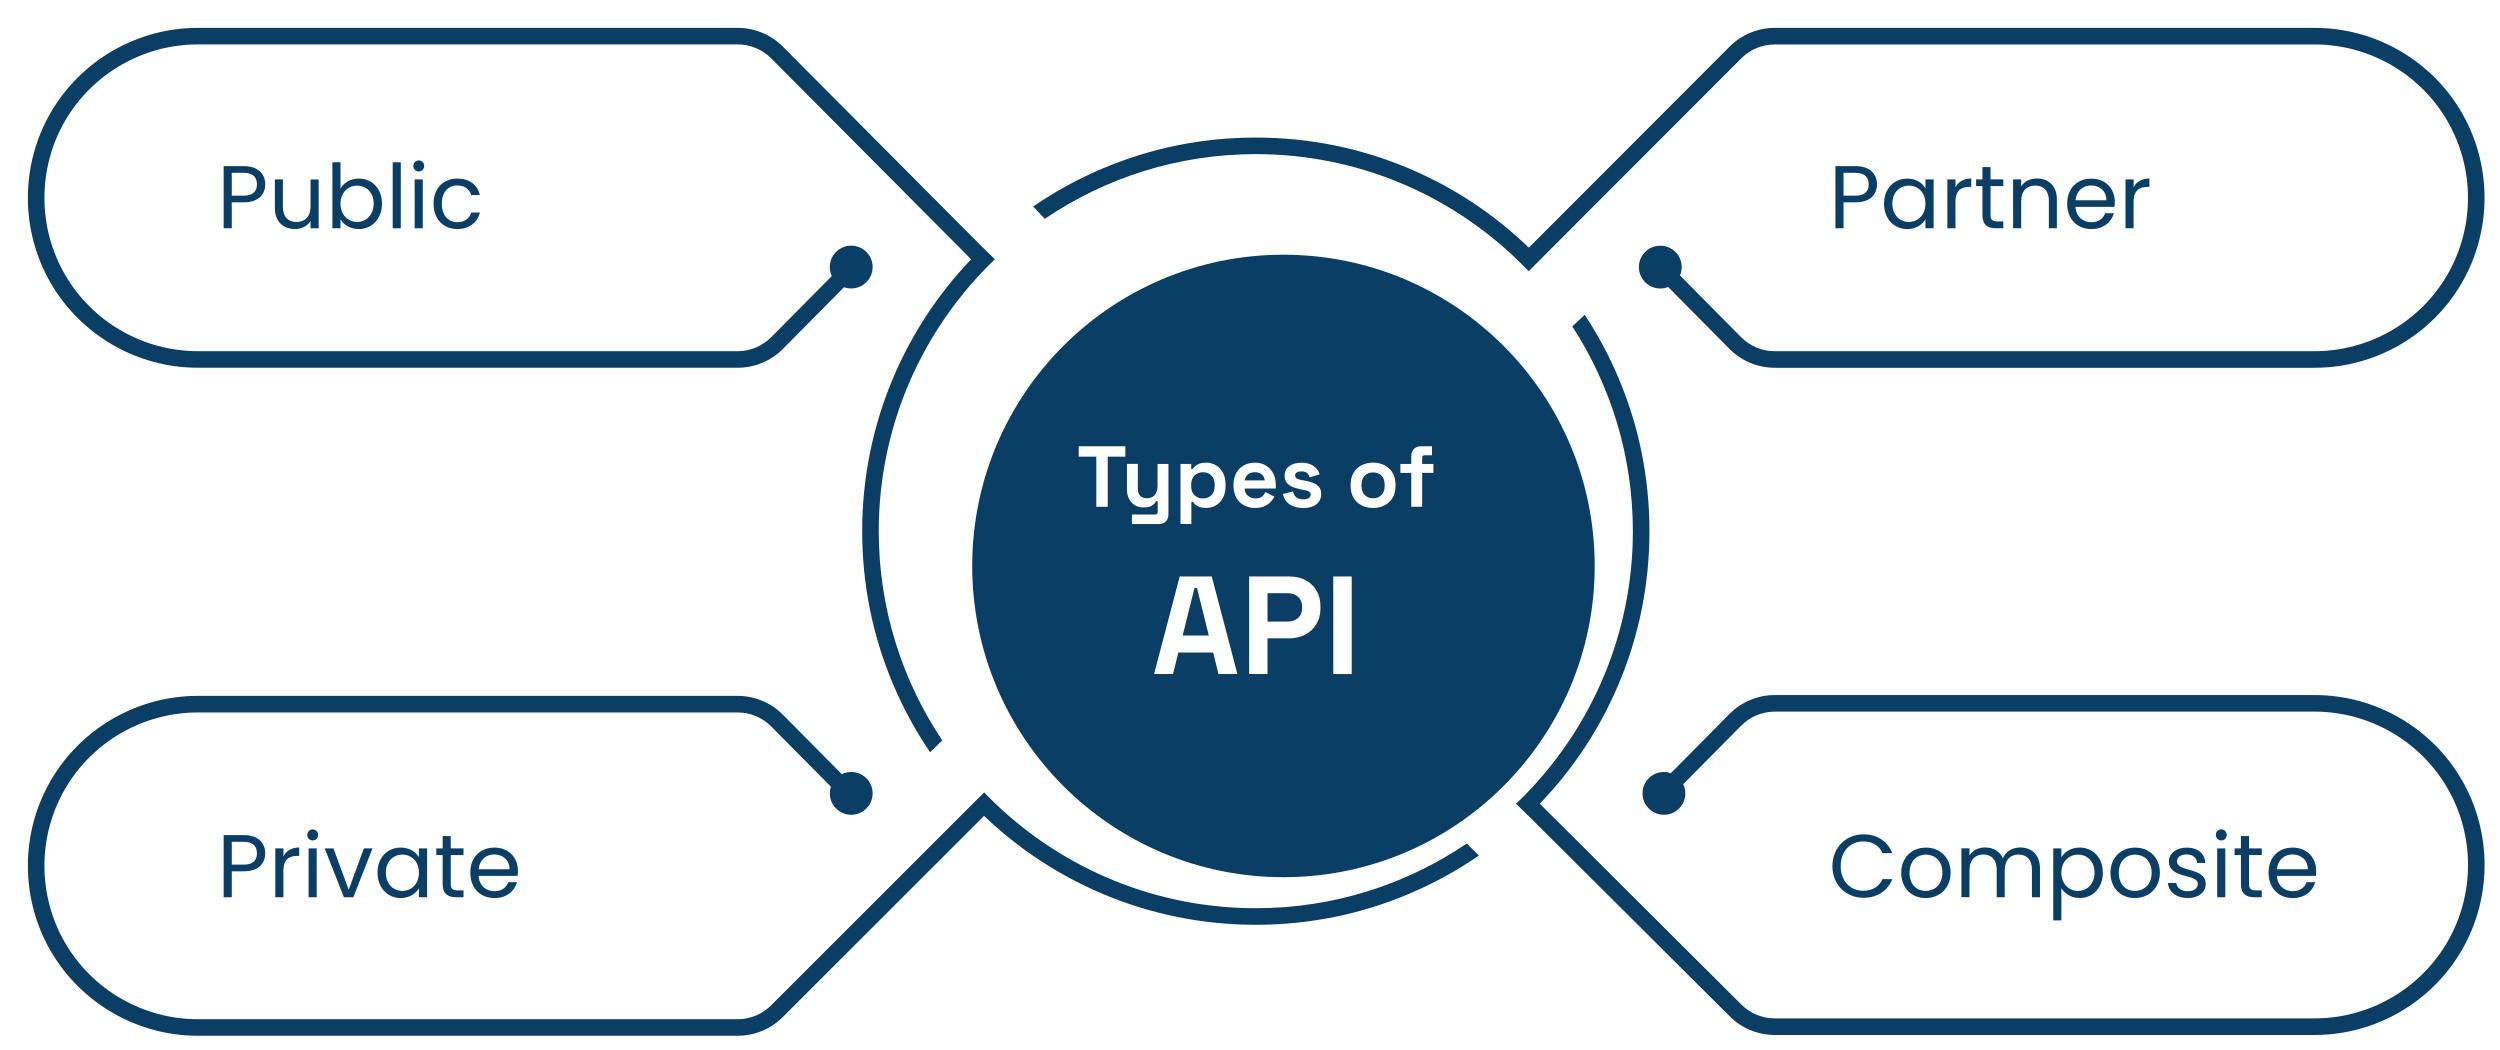 <?xml version="1.0" encoding="UTF-8"?>
<svg xmlns="http://www.w3.org/2000/svg" xmlns:xlink="http://www.w3.org/1999/xlink" id="Layer_1" viewBox="0 0 896.89 376.85">
  <defs>
    <style>.cls-1{fill:#fff;}.cls-2,.cls-3{fill:#0a3e65;}.cls-3{filter:url(#drop-shadow-1);}</style>
    <filter id="drop-shadow-1">
      <feOffset dx="9.92" dy="12.48"></feOffset>
      <feGaussianBlur result="blur" stdDeviation="7.04"></feGaussianBlur>
      <feFlood flood-color="#000" flood-opacity=".3"></feFlood>
      <feComposite in2="blur" operator="in"></feComposite>
      <feComposite in="SourceGraphic"></feComposite>
    </filter>
  </defs>
  <circle class="cls-3" cx="450.53" cy="190.56" r="111.66"></circle>
  <path class="cls-2" d="m352.63,88.79s-.02.02-.03.03l-71.74-72.08c-4.24-4.28-10.13-6.74-16.16-6.74H70.94c-21.71,0-41.94,11.68-52.8,30.48-10.85,18.8-10.85,42.16,0,60.97,10.86,18.8,31.09,30.48,52.8,30.48h193.76c6.03,0,11.92-2.46,16.16-6.74l21.94-22.15c.81.29,1.68.45,2.58.45,4.24,0,7.68-3.44,7.68-7.68s-3.44-7.68-7.68-7.68-7.68,3.44-7.68,7.68c0,1.15.26,2.24.71,3.22l-21.77,21.98c-3.14,3.16-7.49,4.98-11.94,4.98H70.94c-19.59,0-37.85-10.54-47.65-27.51-9.8-16.97-9.8-38.06,0-55.03,9.8-16.97,28.06-27.51,47.65-27.51h193.76c4.45,0,8.81,1.81,11.95,4.98l71.76,72.11c-11.89,12.44-21.3,26.74-27.99,42.56-7.36,17.41-11.1,35.9-11.1,54.97s3.73,37.55,11.1,54.97c3.63,8.58,8.07,16.72,13.26,24.35l4.36-4.27c-14.38-21.49-22.78-47.31-22.78-75.05,0-36.12,14.23-68.99,37.39-93.27,1.37-1.43,2.76-2.83,4.19-4.21.02-.02.04-.04.06-.06l-4.27-4.23Z"></path>
  <path class="cls-2" d="m526.21,302.62c-21.61,14.64-47.67,23.21-75.68,23.21-36.11,0-68.97-14.22-93.26-37.37-1.43-1.36-2.83-2.76-4.19-4.18,0,0,0,0-.01-.01l-4.25,4.24-72.18,72.16c-3.14,3.16-7.49,4.98-11.94,4.98H70.94c-19.59,0-37.85-10.54-47.65-27.51-9.8-16.97-9.8-38.06,0-55.03,9.8-16.97,28.06-27.51,47.65-27.51h193.76c4.45,0,8.81,1.81,11.94,4.98l21.45,21.65c-.25.76-.39,1.56-.39,2.4,0,4.24,3.44,7.68,7.68,7.68s7.68-3.44,7.68-7.68-3.44-7.68-7.68-7.68c-1.21,0-2.36.28-3.38.78l-21.14-21.34c-4.24-4.28-10.13-6.74-16.16-6.74H70.94c-21.71,0-41.94,11.68-52.8,30.48-10.85,18.8-10.85,42.16,0,60.97,10.86,18.8,31.09,30.48,52.8,30.48h193.76c6.03,0,11.92-2.46,16.15-6.73l72.18-72.15c12.43,11.88,26.73,21.28,42.54,27.97,17.41,7.36,35.9,11.1,54.97,11.1s37.55-3.73,54.97-11.1c8.84-3.74,17.21-8.33,25.04-13.73l-4.32-4.32Z"></path>
  <path class="cls-2" d="m883.22,279.84c-10.86-18.8-31.09-30.48-52.8-30.48h-193.76c-6.03,0-11.92,2.46-16.16,6.74l-21.07,21.27c-.78-.27-1.62-.42-2.49-.42-4.24,0-7.68,3.44-7.68,7.68s3.44,7.68,7.68,7.68,7.68-3.44,7.68-7.68c0-1.18-.27-2.3-.75-3.3l20.85-21.05c3.14-3.17,7.49-4.98,11.94-4.98h193.76c19.59,0,37.85,10.54,47.65,27.51,9.8,16.97,9.8,38.05,0,55.03-9.8,16.97-28.06,27.51-47.65,27.51h-193.76c-4.45,0-8.81-1.81-11.96-4.99l-72.29-72.02c12.01-12.5,21.5-26.89,28.24-42.81,7.36-17.41,11.1-35.9,11.1-54.97s-3.73-37.55-11.1-54.97c-3.36-7.95-7.42-15.52-12.13-22.66l-4.45,4.17c13.74,21.17,21.73,46.4,21.73,73.46,0,36.26-14.34,69.23-37.65,93.55-1.37,1.43-2.77,2.83-4.2,4.2-.02.02-.04.03-.05.05l4.28,4.21s.02-.02.03-.03l72.29,72.02c4.24,4.28,10.13,6.74,16.16,6.74h193.76c21.71,0,41.94-11.68,52.8-30.48,10.85-18.8,10.85-42.16,0-60.97Z"></path>
  <path class="cls-2" d="m883.22,40.48c-10.86-18.8-31.09-30.48-52.8-30.48h-193.76c-6.03,0-11.92,2.46-16.15,6.73l-72.03,72.11c-12.54-12.08-26.98-21.63-42.98-28.39-17.41-7.36-35.9-11.1-54.97-11.1s-37.55,3.73-54.97,11.1c-8.79,3.72-17.11,8.28-24.9,13.64l4.16,4.42c21.62-14.65,47.68-23.22,75.7-23.22,36.34,0,69.38,14.4,93.7,37.8.71.68,1.42,1.38,2.11,2.08.68.69,1.36,1.38,2.03,2.08.02.02.04.04.05.06l4.24-4.25,72.05-72.13c3.14-3.17,7.49-4.98,11.94-4.98h193.76c19.59,0,37.85,10.54,47.65,27.51,9.8,16.97,9.8,38.05,0,55.03-9.8,16.97-28.06,27.51-47.65,27.51h-193.76c-4.45,0-8.81-1.81-11.94-4.98l-21.99-22.2c.39-.92.61-1.94.61-3,0-4.24-3.44-7.68-7.68-7.68s-7.68,3.44-7.68,7.68,3.44,7.68,7.68,7.68c.99,0,1.94-.19,2.82-.54l22.03,22.24c4.24,4.28,10.13,6.74,16.16,6.74h193.76c21.71,0,41.94-11.68,52.8-30.48,10.85-18.8,10.85-42.16,0-60.97Z"></path>
  <path class="cls-1" d="m393.31,181.81v-17.98h-6.32v-3.72h16.74v3.72h-6.32v17.98h-4.09Z"></path>
  <path class="cls-1" d="m406.09,188.01v-3.41h8.37c.58,0,.87-.31.87-.93v-3.88h-.56c-.17.35-.42.7-.77,1.05s-.83.64-1.43.87c-.6.23-1.36.34-2.29.34-1.2,0-2.25-.27-3.15-.82-.9-.55-1.6-1.31-2.09-2.28-.5-.97-.74-2.09-.74-3.35v-9.18h3.91v8.87c0,1.16.28,2.03.85,2.6.57.58,1.38.87,2.43.87,1.2,0,2.13-.4,2.79-1.19.66-.8.99-1.91.99-3.33v-7.81h3.91v18.1c0,1.05-.31,1.9-.93,2.53s-1.45.95-2.48.95h-9.67Z"></path>
  <path class="cls-1" d="m423.51,188.01v-21.58h3.84v1.86h.56c.35-.6.9-1.13,1.64-1.6.74-.47,1.81-.7,3.19-.7,1.24,0,2.39.31,3.44.91,1.05.61,1.9,1.5,2.54,2.68.64,1.18.96,2.6.96,4.28v.5c0,1.67-.32,3.1-.96,4.28-.64,1.18-1.49,2.07-2.54,2.68-1.05.61-2.2.91-3.44.91-.93,0-1.71-.11-2.34-.33-.63-.22-1.14-.5-1.52-.84s-.69-.69-.91-1.04h-.56v7.97h-3.91Zm8.06-9.18c1.22,0,2.23-.39,3.02-1.16.8-.77,1.19-1.91,1.19-3.39v-.31c0-1.49-.4-2.62-1.21-3.39-.81-.78-1.81-1.16-3.01-1.16s-2.2.39-3.01,1.16c-.81.77-1.21,1.91-1.21,3.39v.31c0,1.49.4,2.62,1.21,3.39.81.78,1.81,1.16,3.01,1.16Z"></path>
  <path class="cls-1" d="m450.29,182.24c-1.53,0-2.88-.33-4.05-.98s-2.08-1.57-2.73-2.76c-.65-1.19-.98-2.59-.98-4.2v-.37c0-1.61.32-3.01.96-4.2.64-1.19,1.54-2.11,2.7-2.76,1.16-.65,2.5-.98,4.03-.98s2.82.34,3.94,1.01c1.12.67,1.98,1.6,2.6,2.79.62,1.19.93,2.57.93,4.14v1.33h-11.19c.04,1.05.43,1.91,1.18,2.57.74.66,1.65.99,2.73.99s1.9-.24,2.42-.71c.52-.48.91-1,1.18-1.58l3.19,1.67c-.29.54-.71,1.12-1.26,1.75-.55.63-1.28,1.17-2.19,1.61-.91.44-2.07.67-3.47.67Zm-3.75-9.89h7.19c-.08-.89-.44-1.6-1.07-2.14-.63-.54-1.45-.81-2.46-.81s-1.89.27-2.51.81c-.62.54-1,1.25-1.15,2.14Z"></path>
  <path class="cls-1" d="m467.56,182.24c-2,0-3.65-.43-4.93-1.3-1.28-.87-2.06-2.11-2.33-3.72l3.6-.93c.14.72.39,1.29.73,1.71.34.41.76.71,1.27.88.51.18,1.06.26,1.66.26.91,0,1.58-.16,2.01-.48.43-.32.65-.72.65-1.19s-.21-.84-.62-1.1c-.41-.26-1.07-.47-1.98-.64l-.87-.15c-1.07-.21-2.06-.49-2.94-.85-.89-.36-1.6-.86-2.14-1.5-.54-.64-.81-1.47-.81-2.48,0-1.53.56-2.7,1.67-3.52,1.12-.82,2.58-1.22,4.4-1.22,1.72,0,3.14.38,4.28,1.15,1.14.77,1.88,1.77,2.23,3.01l-3.63,1.12c-.17-.79-.5-1.34-1.01-1.67-.51-.33-1.13-.5-1.88-.5s-1.31.13-1.71.39-.59.61-.59,1.07c0,.5.21.86.62,1.1.41.24.97.42,1.67.54l.87.15c1.16.21,2.21.48,3.15.82.94.34,1.68.83,2.23,1.46.55.63.82,1.48.82,2.56,0,1.61-.58,2.86-1.75,3.74-1.17.88-2.73,1.32-4.7,1.32Z"></path>
  <path class="cls-1" d="m492.6,182.24c-1.53,0-2.9-.31-4.12-.93s-2.18-1.52-2.88-2.7c-.7-1.18-1.05-2.59-1.05-4.25v-.5c0-1.65.35-3.07,1.05-4.25.7-1.18,1.66-2.08,2.88-2.7s2.59-.93,4.12-.93,2.9.31,4.12.93c1.22.62,2.18,1.52,2.88,2.7.7,1.18,1.05,2.59,1.05,4.25v.5c0,1.65-.35,3.07-1.05,4.25-.7,1.18-1.66,2.08-2.88,2.7-1.22.62-2.59.93-4.12.93Zm0-3.47c1.2,0,2.19-.39,2.98-1.16.79-.77,1.18-1.89,1.18-3.33v-.31c0-1.45-.39-2.56-1.16-3.33-.77-.78-1.77-1.16-2.99-1.16s-2.19.39-2.98,1.16c-.79.77-1.18,1.89-1.18,3.33v.31c0,1.45.39,2.56,1.18,3.33.79.78,1.78,1.16,2.98,1.16Z"></path>
  <path class="cls-1" d="m506.31,181.81v-12.15h-3.91v-3.22h3.91v-2.85c0-1.05.31-1.9.95-2.53.63-.63,1.45-.95,2.46-.95h4.03v3.22h-2.67c-.58,0-.87.31-.87.93v2.17h4.03v3.22h-4.03v12.15h-3.91Z"></path>
  <path class="cls-1" d="m414.03,241.81l9.2-35h11.5l9.2,35h-6.8l-1.9-7.7h-12.5l-1.9,7.7h-6.8Zm10.25-13.8h9.4l-4.25-17.05h-.9l-4.25,17.05Z"></path>
  <path class="cls-1" d="m448.13,241.81v-35h14.4c2.2,0,4.14.44,5.82,1.33,1.68.88,3,2.12,3.95,3.72.95,1.6,1.42,3.5,1.42,5.7v.7c0,2.17-.49,4.06-1.48,5.67-.98,1.62-2.32,2.87-4,3.75-1.68.88-3.59,1.33-5.72,1.33h-7.8v12.8h-6.6Zm6.6-18.8h7.15c1.57,0,2.83-.43,3.8-1.3.97-.87,1.45-2.05,1.45-3.55v-.5c0-1.5-.48-2.68-1.45-3.55-.97-.87-2.23-1.3-3.8-1.3h-7.15v10.2Z"></path>
  <path class="cls-1" d="m478.33,241.81v-35h6.6v35h-6.6Z"></path>
  <path class="cls-2" d="m87.44,72.59h-4.29v9.31h-2.91v-22.3h7.2c5.25,0,7.71,2.88,7.71,6.53,0,3.39-2.18,6.46-7.71,6.46Zm0-2.4c3.33,0,4.74-1.57,4.74-4.06s-1.41-4.13-4.74-4.13h-4.29v8.19h4.29Z"></path>
  <path class="cls-2" d="m114.32,81.9h-2.91v-2.59c-1.12,1.82-3.26,2.85-5.6,2.85-4.03,0-7.2-2.5-7.2-7.52v-10.27h2.88v9.89c0,3.55,1.95,5.38,4.9,5.38s5.02-1.86,5.02-5.63v-9.63h2.91v17.54Z"></path>
  <path class="cls-2" d="m128.72,64.07c4.74,0,8.32,3.52,8.32,8.99s-3.62,9.12-8.32,9.12c-3.2,0-5.47-1.6-6.56-3.52v3.23h-2.91v-23.68h2.91v9.41c1.12-1.95,3.46-3.55,6.56-3.55Zm-.61,2.53c-3.17,0-5.95,2.43-5.95,6.5s2.78,6.53,5.95,6.53,5.95-2.43,5.95-6.56-2.72-6.46-5.95-6.46Z"></path>
  <path class="cls-2" d="m140.88,58.22h2.91v23.68h-2.91v-23.68Z"></path>
  <path class="cls-2" d="m148.28,59.53c0-1.12.86-1.98,1.98-1.98,1.06,0,1.92.86,1.92,1.98s-.86,1.98-1.92,1.98c-1.12,0-1.98-.86-1.98-1.98Zm.48,4.83h2.91v17.54h-2.91v-17.54Z"></path>
  <path class="cls-2" d="m164.08,64.07c4.35,0,7.2,2.24,8.1,5.92h-3.14c-.61-2.11-2.37-3.46-4.96-3.46-3.2,0-5.57,2.27-5.57,6.56s2.37,6.62,5.57,6.62c2.59,0,4.32-1.25,4.96-3.46h3.14c-.9,3.49-3.74,5.92-8.1,5.92-4.99,0-8.54-3.52-8.54-9.09s3.55-9.02,8.54-9.02Z"></path>
  <path class="cls-2" d="m87.44,312.59h-4.29v9.31h-2.91v-22.3h7.2c5.25,0,7.71,2.88,7.71,6.53,0,3.39-2.18,6.46-7.71,6.46Zm0-2.4c3.33,0,4.74-1.57,4.74-4.06s-1.41-4.13-4.74-4.13h-4.29v8.19h4.29Z"></path>
  <path class="cls-2" d="m101.68,321.9h-2.91v-17.53h2.91v2.85c.99-1.95,2.88-3.17,5.66-3.17v3.01h-.77c-2.78,0-4.9,1.25-4.9,5.31v9.54Z"></path>
  <path class="cls-2" d="m110.23,299.53c0-1.12.86-1.98,1.98-1.98,1.06,0,1.92.86,1.92,1.98s-.86,1.98-1.92,1.98c-1.12,0-1.98-.86-1.98-1.98Zm.48,4.83h2.91v17.53h-2.91v-17.53Z"></path>
  <path class="cls-2" d="m119.63,304.36l5.47,14.85,5.44-14.85h3.1l-6.88,17.53h-3.39l-6.88-17.53h3.14Z"></path>
  <path class="cls-2" d="m143.76,304.07c3.26,0,5.5,1.66,6.53,3.49v-3.2h2.94v17.53h-2.94v-3.26c-1.06,1.89-3.33,3.55-6.56,3.55-4.67,0-8.29-3.68-8.29-9.12s3.62-8.99,8.32-8.99Zm.58,2.53c-3.2,0-5.92,2.34-5.92,6.46s2.72,6.56,5.92,6.56,5.95-2.4,5.95-6.53-2.75-6.5-5.95-6.5Z"></path>
  <path class="cls-2" d="m158.8,306.76h-2.27v-2.4h2.27v-4.42h2.91v4.42h4.58v2.4h-4.58v10.33c0,1.73.64,2.34,2.43,2.34h2.14v2.46h-2.62c-3.1,0-4.86-1.28-4.86-4.8v-10.33Z"></path>
  <path class="cls-2" d="m177.39,322.19c-4.99,0-8.67-3.52-8.67-9.09s3.55-9.02,8.67-9.02,8.42,3.58,8.42,8.38c0,.64-.03,1.15-.1,1.76h-14.01c.22,3.55,2.72,5.5,5.7,5.5,2.62,0,4.29-1.34,4.93-3.23h3.14c-.9,3.2-3.71,5.7-8.06,5.7Zm-5.66-10.34h11.07c.03-3.42-2.53-5.31-5.54-5.31-2.85,0-5.21,1.89-5.54,5.31Z"></path>
  <path class="cls-2" d="m665.67,72.59h-4.29v9.31h-2.91v-22.3h7.2c5.25,0,7.71,2.88,7.71,6.53,0,3.39-2.18,6.46-7.71,6.46Zm0-2.4c3.33,0,4.74-1.57,4.74-4.06s-1.41-4.13-4.74-4.13h-4.29v8.19h4.29Z"></path>
  <path class="cls-2" d="m684.23,64.07c3.26,0,5.5,1.66,6.53,3.49v-3.2h2.94v17.54h-2.94v-3.26c-1.06,1.89-3.33,3.55-6.56,3.55-4.67,0-8.29-3.68-8.29-9.12s3.62-8.99,8.32-8.99Zm.58,2.53c-3.2,0-5.92,2.34-5.92,6.46s2.72,6.56,5.92,6.56,5.95-2.4,5.95-6.53-2.75-6.5-5.95-6.5Z"></path>
  <path class="cls-2" d="m701.54,81.9h-2.91v-17.54h2.91v2.85c.99-1.95,2.88-3.17,5.66-3.17v3.01h-.77c-2.78,0-4.9,1.25-4.9,5.31v9.54Z"></path>
  <path class="cls-2" d="m711.21,66.76h-2.27v-2.4h2.27v-4.42h2.91v4.42h4.58v2.4h-4.58v10.33c0,1.73.64,2.34,2.43,2.34h2.14v2.46h-2.62c-3.1,0-4.86-1.28-4.86-4.8v-10.33Z"></path>
  <path class="cls-2" d="m735.04,71.98c0-3.58-1.95-5.41-4.9-5.41s-5.02,1.86-5.02,5.63v9.7h-2.91v-17.54h2.91v2.5c1.15-1.82,3.26-2.82,5.63-2.82,4.06,0,7.17,2.5,7.17,7.52v10.34h-2.88v-9.92Z"></path>
  <path class="cls-2" d="m750.28,82.19c-4.99,0-8.67-3.52-8.67-9.09s3.55-9.02,8.67-9.02,8.42,3.58,8.42,8.38c0,.64-.03,1.15-.1,1.76h-14.01c.22,3.55,2.72,5.5,5.7,5.5,2.62,0,4.29-1.34,4.93-3.23h3.14c-.9,3.2-3.71,5.7-8.06,5.7Zm-5.66-10.34h11.07c.03-3.42-2.53-5.31-5.54-5.31-2.85,0-5.21,1.89-5.54,5.31Z"></path>
  <path class="cls-2" d="m765.45,81.9h-2.91v-17.54h2.91v2.85c.99-1.95,2.88-3.17,5.66-3.17v3.01h-.77c-2.78,0-4.9,1.25-4.9,5.31v9.54Z"></path>
  <path class="cls-2" d="m668.52,299.31c4.83,0,8.67,2.43,10.34,6.75h-3.49c-1.22-2.69-3.58-4.19-6.85-4.19-4.67,0-8.16,3.39-8.16,8.86s3.49,8.83,8.16,8.83c3.26,0,5.63-1.5,6.85-4.16h3.49c-1.66,4.29-5.5,6.69-10.34,6.69-6.24,0-11.13-4.67-11.13-11.36s4.9-11.42,11.13-11.42Z"></path>
  <path class="cls-2" d="m690.82,322.19c-4.96,0-8.74-3.52-8.74-9.09s3.9-9.02,8.86-9.02,8.86,3.49,8.86,9.02-4,9.09-8.99,9.09Zm0-2.56c3.04,0,6.02-2.08,6.02-6.53s-2.91-6.5-5.92-6.5-5.86,2.08-5.86,6.5,2.72,6.53,5.76,6.53Z"></path>
  <path class="cls-2" d="m728.97,311.98c0-3.58-1.92-5.41-4.8-5.41s-4.96,1.89-4.96,5.66v9.66h-2.88v-9.92c0-3.58-1.92-5.41-4.8-5.41s-4.96,1.89-4.96,5.66v9.66h-2.91v-17.53h2.91v2.53c1.15-1.86,3.23-2.85,5.54-2.85,2.88,0,5.28,1.28,6.43,3.9,1.02-2.53,3.52-3.9,6.21-3.9,4,0,7.1,2.5,7.1,7.52v10.34h-2.88v-9.92Z"></path>
  <path class="cls-2" d="m746.09,304.07c4.7,0,8.32,3.52,8.32,8.99s-3.62,9.12-8.32,9.12c-3.2,0-5.47-1.73-6.56-3.52v11.55h-2.91v-25.85h2.91v3.23c1.06-1.86,3.36-3.52,6.56-3.52Zm-.61,2.53c-3.17,0-5.95,2.43-5.95,6.5s2.78,6.53,5.95,6.53,5.95-2.43,5.95-6.56-2.72-6.46-5.95-6.46Z"></path>
  <path class="cls-2" d="m765.89,322.19c-4.96,0-8.74-3.52-8.74-9.09s3.9-9.02,8.86-9.02,8.86,3.49,8.86,9.02-4,9.09-8.99,9.09Zm0-2.56c3.04,0,6.02-2.08,6.02-6.53s-2.91-6.5-5.92-6.5-5.86,2.08-5.86,6.5,2.72,6.53,5.76,6.53Z"></path>
  <path class="cls-2" d="m784.93,322.19c-4.1,0-6.97-2.24-7.17-5.44h3.01c.16,1.7,1.66,2.98,4.13,2.98,2.3,0,3.58-1.15,3.58-2.59,0-3.9-10.37-1.63-10.37-8.16,0-2.69,2.53-4.9,6.43-4.9s6.43,2.08,6.62,5.5h-2.91c-.13-1.76-1.47-3.04-3.81-3.04-2.14,0-3.42,1.02-3.42,2.43,0,4.16,10.18,1.89,10.3,8.16,0,2.88-2.53,5.06-6.4,5.06Z"></path>
  <path class="cls-2" d="m794.95,299.53c0-1.12.86-1.98,1.98-1.98,1.06,0,1.92.86,1.92,1.98s-.86,1.98-1.92,1.98c-1.12,0-1.98-.86-1.98-1.98Zm.48,4.83h2.91v17.53h-2.91v-17.53Z"></path>
  <path class="cls-2" d="m803.94,306.76h-2.27v-2.4h2.27v-4.42h2.91v4.42h4.58v2.4h-4.58v10.33c0,1.73.64,2.34,2.43,2.34h2.14v2.46h-2.62c-3.1,0-4.86-1.28-4.86-4.8v-10.33Z"></path>
  <path class="cls-2" d="m822.53,322.19c-4.99,0-8.67-3.52-8.67-9.09s3.55-9.02,8.67-9.02,8.42,3.58,8.42,8.38c0,.64-.03,1.15-.1,1.76h-14.01c.22,3.55,2.72,5.5,5.7,5.5,2.62,0,4.29-1.34,4.93-3.23h3.14c-.9,3.2-3.71,5.7-8.06,5.7Zm-5.66-10.34h11.07c.03-3.42-2.53-5.31-5.54-5.31-2.85,0-5.21,1.89-5.54,5.31Z"></path>
</svg>
